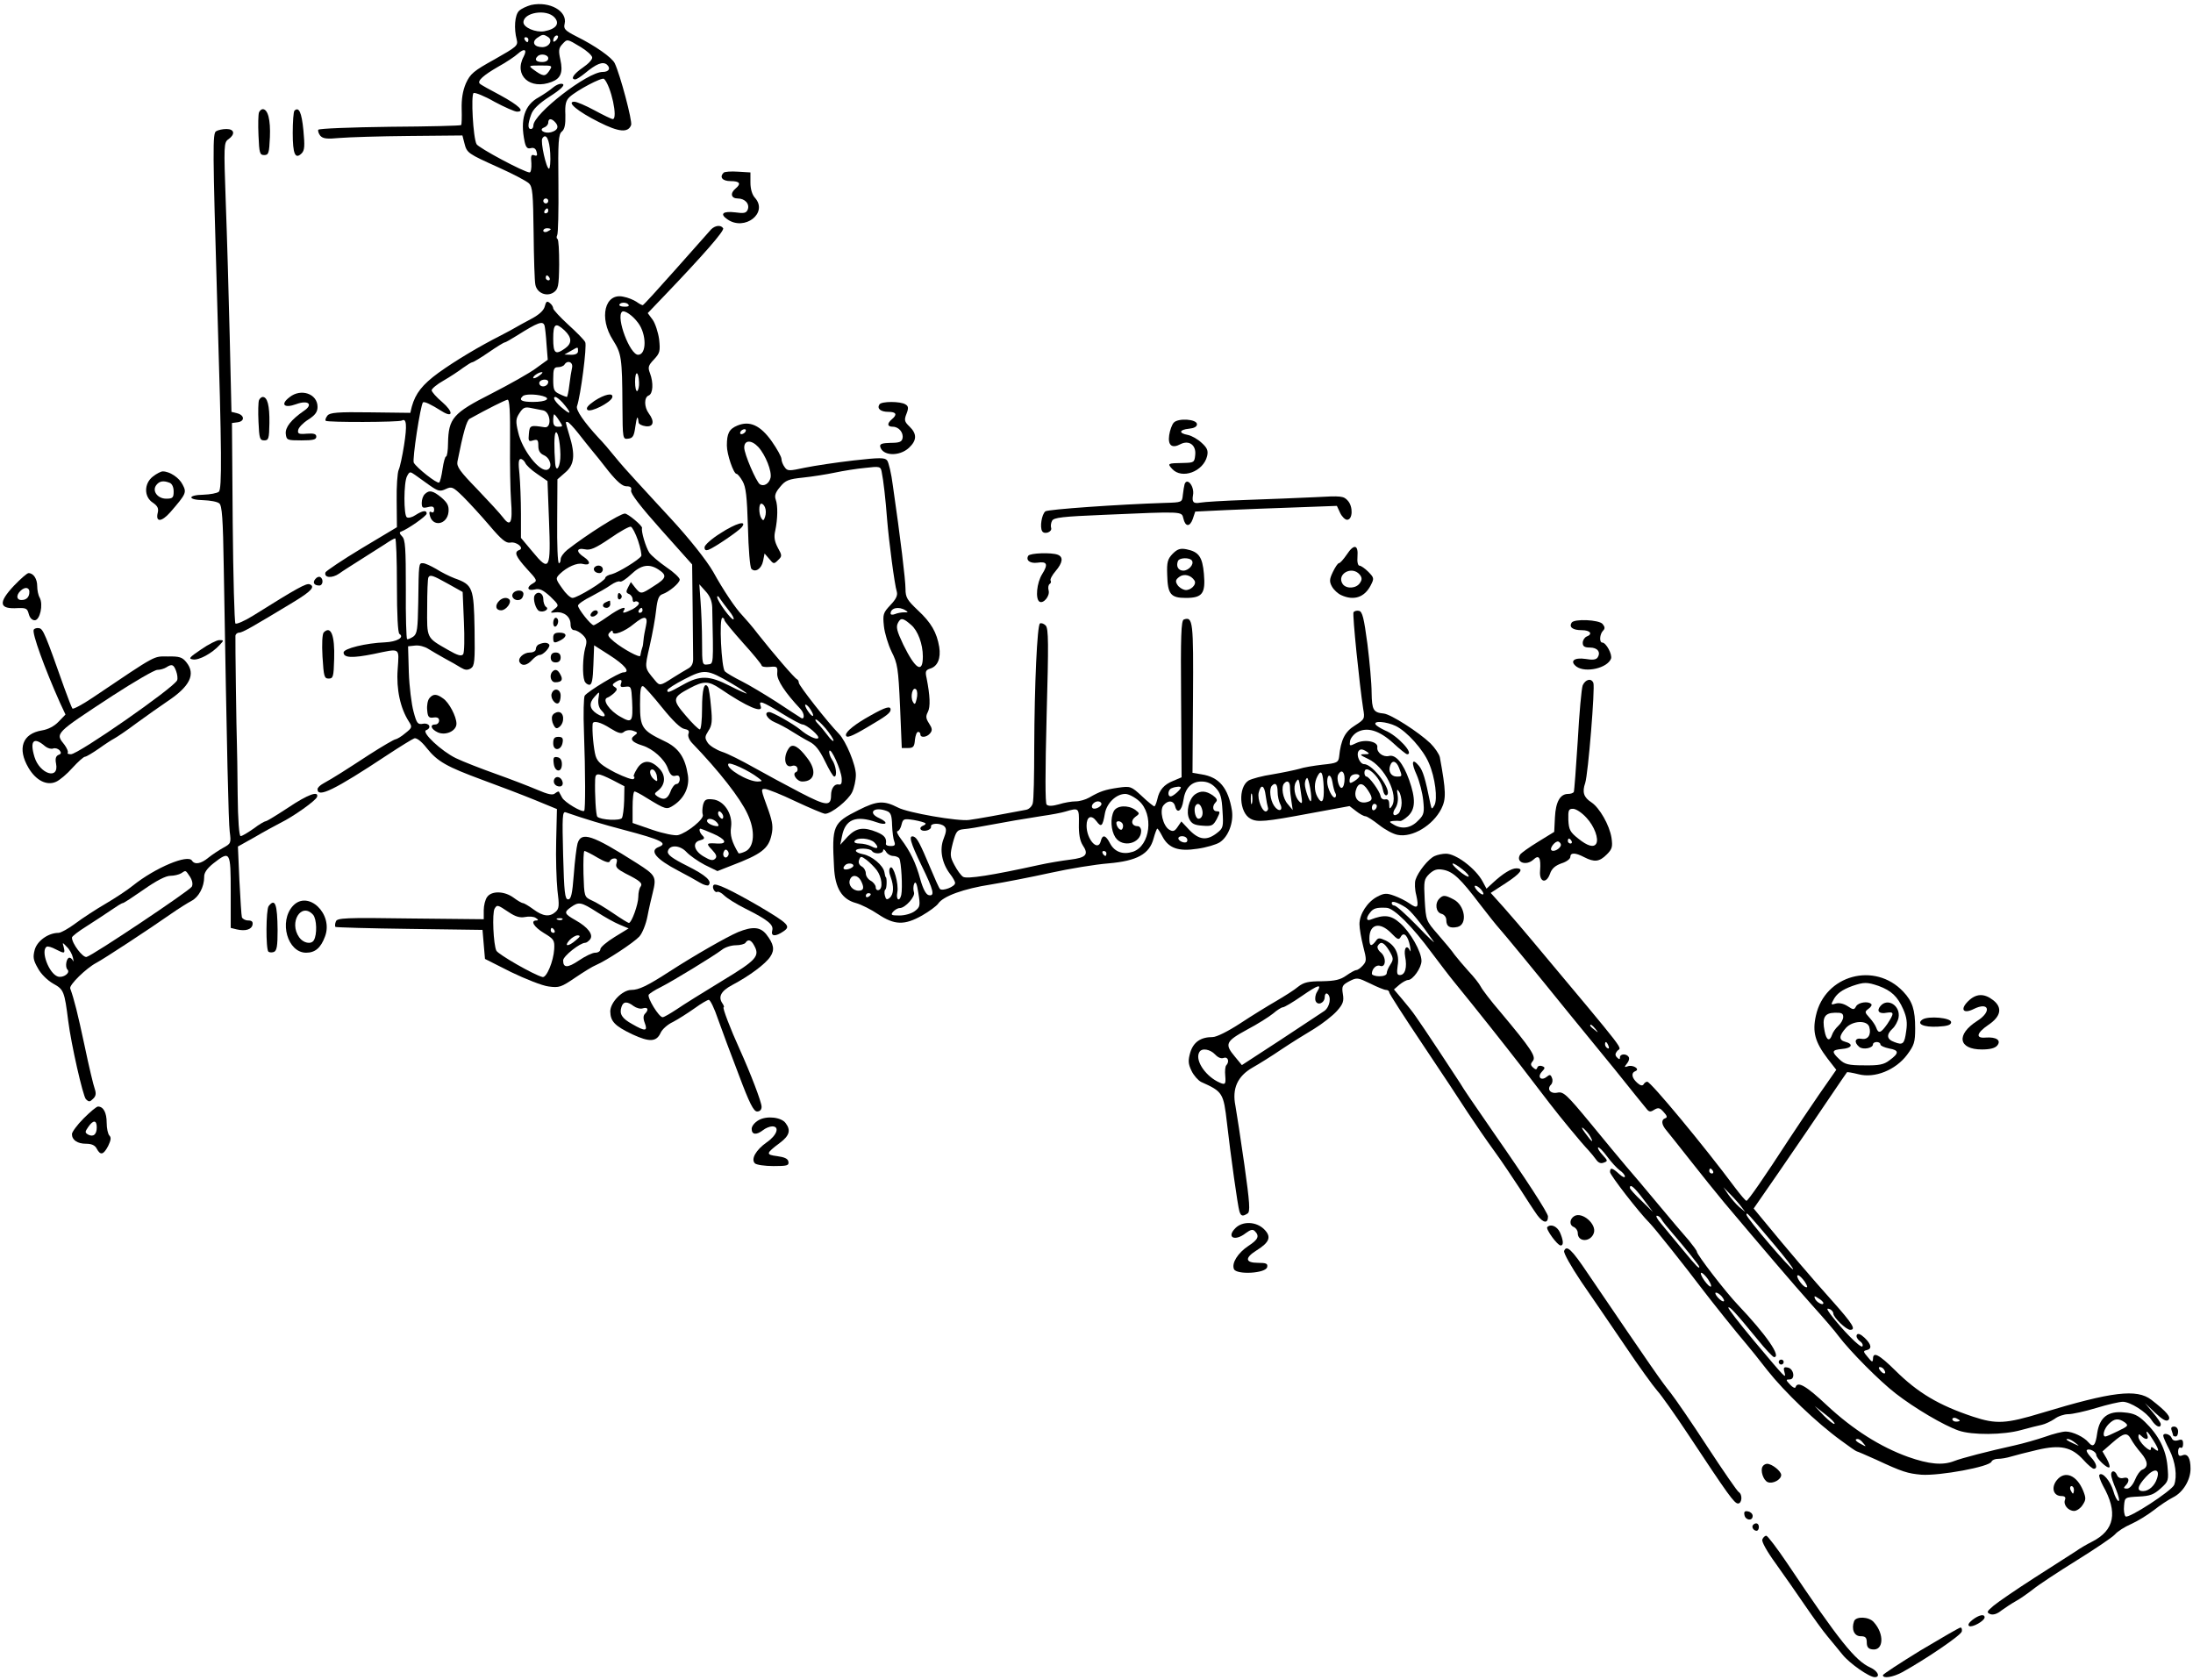 <?xml version="1.0" standalone="no"?>
<!DOCTYPE svg PUBLIC "-//W3C//DTD SVG 20010904//EN"
 "http://www.w3.org/TR/2001/REC-SVG-20010904/DTD/svg10.dtd">
<svg version="1.0" xmlns="http://www.w3.org/2000/svg"
 width="884pt" height="677pt" viewBox="0 0 884 677"
 preserveAspectRatio="xMidYMid meet">
<g transform="translate(0,677) scale(0.1,-0.1)"
fill="#000000" stroke="none">
<path d="M2141 6750 c-18 -5 -40 -15 -49 -24 -17 -17 -21 -71 -9 -116 6 -24
-1 -29 -89 -79 -85 -47 -98 -58 -116 -97 -13 -31 -18 -63 -17 -104 1 -33 0
-62 -2 -64 -2 -3 -132 -6 -287 -7 -156 -2 -286 -7 -289 -12 -2 -4 1 -15 8 -24
11 -12 26 -14 79 -9 36 3 162 7 279 8 l215 2 8 -31 c10 -40 14 -42 138 -98 58
-26 113 -55 122 -64 15 -14 17 -42 19 -200 1 -101 4 -195 7 -208 6 -34 45 -50
73 -32 19 13 22 24 23 113 0 54 -2 100 -7 103 -4 2 -4 9 -1 15 4 6 6 100 5
208 -2 169 0 199 14 210 11 9 15 28 14 67 -2 42 2 58 17 72 29 27 131 81 139
73 28 -28 57 -162 35 -162 -5 0 -38 16 -73 35 -35 19 -72 35 -82 35 -33 0 13
-39 99 -82 81 -41 118 -44 130 -12 6 15 -44 203 -66 249 -11 23 -79 71 -156
109 -45 23 -51 30 -46 50 12 51 -60 92 -135 76z m94 -50 c23 -25 7 -47 -41
-56 -34 -6 -84 15 -84 36 0 40 93 55 125 20z m-26 -79 c21 -13 5 -41 -23 -41
-33 0 -44 20 -21 37 22 15 25 16 44 4z m33 -13 c-7 -7 -12 -8 -12 -2 0 14 12
26 19 19 2 -3 -1 -11 -7 -17z m-112 2 c0 -5 -2 -10 -4 -10 -3 0 -8 5 -11 10
-3 6 -1 10 4 10 6 0 11 -4 11 -10z m210 -29 c25 -15 46 -34 47 -42 2 -8 -15
-26 -37 -41 -38 -26 -52 -48 -31 -48 5 0 22 11 38 24 47 39 72 49 89 36 17
-15 9 -30 -17 -30 -61 0 -279 -169 -279 -216 0 -8 -4 -14 -10 -14 -13 0 -13
19 1 58 7 21 30 44 75 73 44 28 61 45 53 50 -8 4 -24 -1 -40 -14 -14 -12 -40
-29 -57 -39 -58 -31 -76 -90 -57 -180 5 -22 11 -29 25 -25 12 3 20 -2 23 -15
4 -14 2 -18 -9 -14 -13 5 -15 -2 -12 -32 1 -20 -2 -37 -7 -37 -21 0 -206 99
-214 114 -14 26 -23 198 -12 206 6 3 44 -12 84 -35 41 -22 82 -40 91 -40 34 0
8 25 -67 66 -42 22 -80 43 -83 47 -11 11 15 34 74 68 31 17 67 41 79 52 27 24
39 18 24 -11 -41 -76 26 -136 113 -102 37 14 46 39 35 89 -8 36 -7 47 7 62 21
23 19 23 74 -10z m-130 -46 c0 -9 -9 -15 -25 -15 -24 0 -32 10 -18 23 12 13
43 7 43 -8z m3 -52 c-16 -23 -24 -22 -66 9 -17 13 -14 14 31 14 50 0 50 0 35
-23z m27 -208 c14 -17 7 -31 -19 -38 -26 -7 -52 10 -28 19 9 3 17 12 17 20 0
18 14 18 30 -1z m-22 -123 c2 -34 -1 -62 -5 -62 -11 0 -35 109 -27 122 15 24
29 -4 32 -60z m-8 -192 c0 -5 -4 -10 -10 -10 -5 0 -10 5 -10 10 0 6 5 10 10
10 6 0 10 -4 10 -10z m0 -40 c0 -5 -5 -10 -11 -10 -5 0 -7 5 -4 10 3 6 8 10
11 10 2 0 4 -4 4 -10z m10 -74 c0 -2 -7 -6 -15 -10 -8 -3 -15 -1 -15 4 0 6 7
10 15 10 8 0 15 -2 15 -4z m-5 -196 c3 -5 1 -10 -4 -10 -6 0 -11 5 -11 10 0 6
2 10 4 10 3 0 8 -4 11 -10z"/>
<path d="M1044 6317 c-3 -8 -4 -49 -2 -93 3 -71 5 -79 23 -79 18 0 20 8 23 72
3 70 -8 113 -29 113 -5 0 -12 -6 -15 -13z"/>
<path d="M1187 6324 c-4 -4 -7 -45 -7 -90 0 -85 10 -108 36 -82 12 12 13 30 7
93 -7 72 -18 96 -36 79z"/>
<path d="M871 6241 c-14 -9 -14 -62 5 -706 18 -589 19 -737 6 -747 -7 -6 -35
-11 -62 -12 -65 -1 -65 -21 0 -22 27 -1 56 -6 64 -13 11 -9 15 -60 18 -259 13
-764 19 -1022 24 -1064 6 -46 5 -48 -26 -65 -18 -10 -45 -28 -60 -40 -30 -25
-55 -29 -66 -12 -16 27 -148 -28 -239 -101 -22 -18 -71 -50 -110 -73 -38 -22
-93 -58 -121 -79 -28 -21 -59 -38 -68 -38 -41 0 -86 -32 -96 -68 -8 -30 -6
-42 13 -75 12 -23 39 -49 62 -62 42 -23 45 -31 60 -150 12 -95 59 -301 71
-315 12 -12 16 -12 29 1 12 11 13 22 7 40 -5 13 -24 92 -41 174 -28 131 -42
187 -58 231 -5 14 65 82 105 103 29 15 212 135 302 198 30 21 67 44 82 52 29
15 51 56 51 96 -1 17 12 35 37 55 68 53 70 49 70 -115 l0 -145 24 -6 c35 -8
60 -1 64 19 2 12 -3 17 -18 17 -11 0 -22 6 -25 13 -2 6 -6 73 -10 148 l-6 137
68 38 c37 22 84 47 103 57 53 26 143 90 148 105 8 26 -37 10 -116 -43 -46 -30
-86 -55 -91 -55 -4 0 -27 -13 -49 -30 -23 -16 -46 -30 -52 -30 -6 0 -11 63
-12 168 -1 92 -2 183 -3 202 -2 46 -7 421 -6 438 1 6 7 12 15 12 13 0 55 24
220 124 71 43 88 62 64 71 -13 5 -50 -15 -227 -126 -35 -22 -68 -36 -72 -32
-4 4 -9 188 -11 408 l-3 400 23 3 c29 4 28 28 -1 36 l-24 6 -7 302 c-4 167
-11 411 -16 543 -8 230 -8 241 11 254 28 20 24 41 -8 41 -16 0 -34 -4 -42 -9z
m-105 -3005 c10 -16 12 -31 7 -40 -9 -16 -399 -277 -424 -283 -15 -4 -59 54
-59 78 0 5 26 25 58 45 31 20 76 49 99 65 23 16 44 29 48 29 4 0 42 25 85 55
50 35 88 55 107 55 15 0 35 5 43 10 20 13 17 14 36 -14z m-472 -326 c3 -14 3
-19 0 -12 -3 6 -9 12 -14 12 -12 0 -19 -37 -8 -48 13 -13 -17 -35 -39 -28 -36
12 -70 104 -45 120 5 3 21 -2 36 -10 37 -19 39 -18 33 8 -6 21 -6 21 12 2 11
-10 22 -30 25 -44z"/>
<path d="M2917 6074 c-18 -18 -5 -34 28 -34 37 0 44 -10 20 -30 -23 -19 -18
-40 9 -40 29 0 49 -22 40 -45 -6 -14 -15 -16 -50 -11 -50 6 -64 -6 -32 -28 70
-49 166 26 111 87 -11 12 -18 35 -18 61 l0 41 -50 3 c-28 2 -54 0 -58 -4z"/>
<path d="M2867 5846 c-7 -8 -71 -80 -142 -160 -71 -80 -131 -146 -134 -146 -4
0 -15 6 -26 14 -11 7 -34 17 -52 20 -75 17 -100 -85 -42 -175 34 -54 37 -71
38 -262 1 -138 1 -138 24 -135 18 2 23 11 28 48 6 42 10 48 13 18 0 -7 13 -14
29 -16 31 -4 37 19 12 52 -19 26 -19 65 0 72 17 7 20 50 5 90 -9 23 -7 31 16
55 24 26 26 33 21 81 -4 29 -16 65 -26 79 l-20 27 67 70 c155 162 243 262 237
272 -9 14 -31 12 -48 -4z m-333 -305 c3 -5 -5 -8 -18 -7 -13 0 -22 4 -19 9 6
10 31 9 37 -2z m38 -72 c35 -46 35 -129 0 -129 -33 1 -89 149 -65 173 9 9 43
-14 65 -44z m4 -240 c1 -16 -3 -32 -7 -35 -5 -3 -9 14 -9 37 0 47 14 45 16 -2z"/>
<path d="M2196 5535 c-4 -16 -22 -33 -54 -50 -26 -14 -54 -29 -62 -34 -8 -5
-36 -20 -61 -33 -87 -44 -184 -102 -252 -151 -64 -47 -92 -82 -107 -136 l-6
-25 -161 2 c-133 2 -163 -1 -173 -13 -7 -9 -10 -18 -7 -21 7 -7 296 -6 307 1
19 11 21 -21 9 -98 -7 -45 -17 -91 -22 -101 -5 -11 -9 -67 -8 -125 l1 -106
-142 -85 c-78 -47 -143 -91 -146 -97 -7 -22 26 -25 55 -5 15 11 55 36 88 57
33 21 76 48 96 61 19 13 38 24 42 24 4 0 7 -85 7 -189 0 -122 4 -192 10 -196
22 -14 -11 -32 -58 -34 -77 -3 -167 -25 -167 -41 0 -22 36 -23 121 -6 110 23
103 28 97 -62 -6 -81 11 -157 45 -210 14 -22 14 -25 -14 -47 -16 -14 -34 -24
-40 -25 -5 0 -53 -28 -106 -62 -95 -62 -140 -91 -185 -116 -13 -7 -23 -17 -23
-23 0 -36 67 -4 280 137 53 35 102 65 110 68 9 3 29 -12 50 -39 44 -55 80 -75
226 -129 66 -24 160 -60 209 -80 l90 -37 -3 -127 c-2 -70 1 -160 5 -200 8 -62
7 -74 -7 -87 -24 -22 -51 -19 -90 10 -19 14 -38 25 -42 25 -5 0 -22 10 -38 22
-37 27 -88 28 -106 3 -8 -10 -14 -35 -14 -54 l0 -36 -295 3 c-266 4 -296 2
-301 -12 -4 -9 -4 -19 -2 -22 3 -2 137 -6 299 -8 l294 -4 5 -59 5 -58 105 -53
c58 -28 126 -55 151 -58 43 -6 51 -3 107 35 34 23 71 46 84 51 44 19 153 91
175 115 12 13 27 50 33 82 6 32 16 74 21 94 16 65 13 71 -64 120 -181 115
-224 129 -239 79 -4 -14 -11 -70 -15 -125 -6 -79 -11 -100 -23 -100 -13 0 -16
29 -20 178 -4 155 -3 177 10 173 81 -28 151 -49 235 -71 152 -40 179 -54 140
-69 -39 -15 -10 -49 80 -96 33 -17 72 -39 87 -48 15 -9 30 -13 34 -10 16 16
-10 40 -86 78 -60 30 -80 45 -78 58 5 28 48 27 75 -2 13 -14 47 -38 74 -52
l51 -25 56 22 c121 46 150 68 162 124 7 31 4 51 -11 95 -33 91 -33 90 -15 90
9 0 65 -22 123 -50 58 -27 112 -50 119 -50 25 0 93 54 109 87 8 17 15 48 15
70 0 40 -40 136 -68 165 -46 47 -162 195 -162 206 0 6 -3 12 -7 14 -9 3 -99
108 -158 183 -21 28 -50 61 -63 75 -27 28 -75 99 -117 175 -27 47 -98 136
-171 215 -18 19 -45 49 -61 66 -15 17 -51 55 -78 85 -28 30 -67 74 -87 99 -20
25 -49 59 -65 75 -59 64 -93 113 -87 128 14 39 41 243 33 258 -5 10 -36 41
-69 71 -33 30 -60 60 -60 65 0 6 -6 16 -14 22 -11 9 -15 6 -20 -14z m-1 -77
c2 -7 6 -41 8 -75 l5 -63 -47 -34 c-25 -19 -107 -65 -181 -103 -154 -78 -172
-99 -174 -199 0 -30 -4 -54 -8 -54 -4 0 -10 -23 -14 -50 -4 -28 -10 -53 -14
-55 -9 -5 -90 59 -102 80 -7 11 27 233 37 243 5 5 31 -7 77 -36 45 -28 46 -2
1 37 -24 20 -43 42 -43 48 0 6 21 24 48 39 26 15 61 38 78 51 17 12 34 23 38
23 4 0 34 18 66 40 32 22 61 40 65 40 3 0 24 12 48 27 86 54 105 61 112 41z
m81 -20 c30 -29 30 -52 2 -72 -39 -28 -48 -21 -48 39 0 61 9 67 46 33z m54
-83 c0 -10 -10 -15 -27 -15 l-28 1 25 14 c31 18 30 18 30 0z m-24 -67 c-3 -13
-8 -44 -11 -70 -3 -27 -8 -48 -10 -48 -2 0 -16 5 -30 12 -22 10 -25 17 -25 60
0 41 3 48 19 48 11 0 23 5 26 10 12 20 36 11 31 -12z m-132 -32 c-10 -8 -21
-12 -24 -10 -5 6 21 24 34 24 6 0 1 -6 -10 -14z m36 -25 c0 -14 -18 -23 -30
-16 -6 4 -8 11 -5 16 8 12 35 12 35 0z m-23 -57 c37 -10 15 -24 -38 -24 -46 0
-59 7 -42 23 8 9 50 9 80 1z m80 -26 c35 -40 38 -54 6 -28 -32 25 -49 50 -34
50 4 0 17 -10 28 -22z m-211 -155 c-1 -93 1 -201 4 -241 7 -89 -2 -108 -32
-68 -12 16 -60 68 -105 115 -69 71 -83 90 -79 111 23 116 37 165 49 172 72 40
144 76 153 77 8 1 11 -49 10 -166z m133 123 c31 -6 36 -73 6 -68 -57 9 -60 8
-63 -26 -3 -30 -1 -33 17 -27 18 5 21 2 21 -22 0 -20 7 -31 23 -38 26 -12 35
-50 14 -58 -31 -12 -102 79 -118 150 -11 45 -10 55 5 78 15 23 22 26 49 20 18
-3 38 -8 46 -9z m65 -41 c16 -24 16 -25 -4 -25 -15 0 -20 7 -20 25 0 14 2 25
4 25 2 0 11 -11 20 -25z m76 -50 c19 -25 44 -55 55 -69 11 -13 42 -51 68 -85
35 -43 56 -61 72 -61 17 0 22 -5 19 -17 -3 -12 38 -65 121 -158 l125 -140 2
-172 c1 -95 2 -187 2 -204 1 -22 -5 -35 -19 -43 -11 -6 -39 -23 -63 -38 -51
-33 -53 -33 -72 -10 -43 52 -42 46 -21 139 11 48 23 114 26 145 5 44 11 58 25
63 27 9 70 45 70 59 0 7 -24 30 -54 50 -30 21 -61 47 -69 59 -14 22 -33 85
-29 99 2 9 -57 58 -69 58 -20 0 -154 -85 -232 -146 -15 -12 -27 -29 -27 -38 0
-9 -3 -16 -7 -16 -5 0 -8 76 -7 169 l1 169 31 27 c37 31 42 70 17 151 -17 58
-17 54 -7 53 4 0 23 -20 42 -44z m-71 -87 c1 -47 -17 -79 -21 -36 -5 64 -4
114 1 123 8 14 19 -33 20 -87z m-142 -33 c3 -9 24 -29 48 -45 l42 -29 6 -158
c8 -199 2 -210 -66 -127 l-47 56 0 98 c0 53 -3 125 -6 159 -5 44 -4 61 5 61 6
0 14 -7 18 -15z m-384 -92 c33 -23 41 -25 64 -14 24 11 29 9 70 -31 24 -24 72
-76 106 -116 49 -58 67 -72 84 -69 26 5 58 -23 36 -30 -22 -8 -14 -26 31 -76
41 -44 43 -48 25 -58 -28 -15 -24 -32 6 -25 20 5 33 -1 63 -28 36 -35 36 -36
17 -51 -19 -15 -19 -16 6 -13 33 3 59 -18 59 -48 0 -15 6 -24 15 -24 8 0 24
-9 34 -19 17 -17 18 -26 10 -53 -10 -37 -12 -108 -3 -132 3 -9 12 -16 20 -16
10 0 14 21 16 80 l3 79 61 -39 c63 -40 87 -70 57 -70 -17 0 -143 -76 -156 -94
-4 -6 -6 -72 -3 -146 6 -166 6 -313 1 -318 -8 -8 -79 34 -89 53 -6 11 -12 22
-13 24 -2 2 -8 -1 -16 -7 -9 -8 -28 -4 -72 15 -33 14 -108 43 -167 64 -59 21
-131 49 -160 63 -58 28 -141 105 -120 113 23 9 13 30 -12 26 -22 -4 -26 0 -39
49 -8 29 -17 100 -19 158 l-3 105 28 3 c16 2 39 -4 53 -13 14 -9 44 -26 67
-39 23 -12 52 -29 65 -37 17 -10 26 -11 40 -3 15 10 17 28 15 159 -3 166 -7
178 -80 204 -21 8 -55 25 -75 38 -21 12 -44 23 -53 23 -17 0 -17 3 -19 -159
-2 -107 -4 -125 -20 -137 -11 -7 -22 -12 -25 -10 -3 2 -6 93 -5 201 0 166 -2
200 -15 213 -10 10 -12 17 -5 19 26 9 104 63 104 73 0 15 -17 12 -45 -6 -13
-9 -29 -13 -35 -9 -13 8 -13 141 1 166 10 19 12 19 32 5 12 -9 39 -28 60 -43z
m839 -222 c10 -30 15 -57 13 -62 -10 -16 -92 -66 -118 -73 -15 -3 -27 -10 -27
-15 0 -12 -113 -81 -132 -81 -9 0 -28 18 -42 39 -27 38 -27 40 -9 58 29 28 70
46 92 40 31 -8 34 8 6 27 -34 22 -32 39 3 32 21 -5 42 4 101 44 40 28 78 49
84 47 6 -2 19 -27 29 -56z m83 -117 c35 -23 31 -35 -19 -66 -52 -34 -53 -34
-76 -6 l-17 22 -11 -21 c-9 -17 -9 -22 3 -27 8 -3 15 -13 15 -21 0 -9 4 -14 9
-10 5 3 12 1 16 -4 3 -6 -8 -17 -24 -26 -35 -17 -45 -19 -36 -5 13 20 -17 9
-65 -25 -27 -19 -53 -35 -57 -35 -11 0 -63 66 -63 79 0 6 24 23 53 37 28 15
64 35 79 46 16 11 32 17 37 14 5 -3 25 10 45 29 41 39 73 44 111 19z m-849
-57 l59 -33 5 -119 c3 -66 2 -125 -3 -132 -7 -9 -22 -5 -60 17 -89 51 -86 45
-85 172 0 62 2 116 5 121 7 12 18 8 79 -26z m1065 -95 c5 -237 6 -227 -18
-230 -22 -3 -23 -1 -23 90 0 51 -3 125 -6 163 l-5 70 25 -28 c18 -19 26 -40
27 -65z m68 -14 c13 -16 21 -31 18 -34 -7 -7 -67 75 -66 90 0 6 6 3 12 -8 7
-10 23 -32 36 -48z m-349 2 c0 -5 -5 -10 -11 -10 -5 0 -7 5 -4 10 3 6 8 10 11
10 2 0 4 -4 4 -10z m14 -62 c-4 -18 -9 -44 -10 -58 -1 -14 -3 -27 -5 -30 -2
-5 -6 -21 -8 -33 -1 -10 -68 26 -106 57 -24 20 -28 27 -17 37 8 9 12 9 12 2 0
-17 48 1 85 32 43 35 58 33 49 -7z m316 23 c0 -5 34 -46 75 -92 41 -45 75 -87
75 -91 0 -5 15 -8 33 -6 30 3 32 1 30 -26 -2 -27 32 -78 94 -144 17 -18 17
-46 1 -35 -7 4 -51 33 -98 64 -47 30 -110 68 -140 83 -30 15 -61 33 -68 40
-14 14 -24 216 -10 216 4 0 8 -4 8 -9z m28 -255 c34 -20 62 -39 62 -41 0 -2
-30 11 -67 30 -84 43 -121 44 -190 5 -57 -32 -63 -34 -63 -22 0 5 31 25 70 45
80 41 90 40 188 -17z m-445 -2 c-4 -12 0 -15 18 -12 23 3 24 0 27 -56 4 -86 0
-92 -47 -65 -44 24 -75 69 -53 77 7 2 19 11 28 19 13 13 13 17 2 24 -11 7 -10
11 2 19 22 14 30 12 23 -6z m399 -19 c110 -75 177 -103 164 -70 -9 24 7 18 85
-30 40 -25 78 -45 84 -45 16 0 71 -47 63 -55 -7 -8 -44 10 -73 35 -27 22 -111
70 -124 70 -24 0 -9 -28 22 -41 17 -7 49 -24 69 -37 21 -13 52 -32 70 -41 24
-12 41 -33 63 -78 17 -35 33 -63 38 -63 13 0 7 45 -9 68 -8 12 -13 28 -11 35
6 16 48 -76 50 -111 1 -19 -2 -26 -12 -24 -17 4 -31 -16 -31 -43 0 -46 -19
-44 -123 10 -56 29 -141 75 -189 102 -48 27 -105 56 -128 63 -23 8 -49 24 -57
36 -13 20 -12 25 3 49 14 21 16 39 10 97 -3 39 -9 75 -12 79 -15 24 -24 -10
-24 -87 0 -46 -4 -84 -9 -84 -5 0 -31 25 -57 56 -55 64 -54 73 16 110 56 30
76 30 122 -1z m-232 -78 c42 -52 74 -83 89 -85 16 -3 21 -8 16 -20 -3 -9 3
-24 14 -36 110 -114 195 -223 224 -286 33 -69 28 -135 -9 -152 -13 -6 -25 -9
-27 -7 -27 45 -35 73 -30 106 7 53 -29 107 -74 111 -27 3 -33 -1 -39 -22 -3
-14 -4 -32 -1 -40 7 -16 -63 -73 -100 -82 -12 -3 -58 6 -102 21 l-81 28 0 63
c0 35 3 64 8 64 4 0 25 -11 47 -25 80 -49 82 -49 110 -31 43 28 65 74 58 121
-11 72 -37 111 -95 138 -90 43 -98 55 -98 147 0 60 3 78 13 74 6 -3 41 -42 77
-87z m-258 35 c-2 -18 2 -35 13 -46 24 -24 11 -32 -20 -12 -29 19 -32 42 -8
68 21 23 20 23 15 -10z m856 -43 c19 -30 8 -34 -12 -4 -9 14 -13 25 -9 25 5 0
14 -9 21 -21z m61 -76 c17 -21 31 -42 31 -48 0 -5 -11 3 -23 20 -12 16 -30 38
-39 47 -10 10 -14 18 -9 18 5 0 23 -17 40 -37z m-868 1 c31 -19 44 -23 54 -14
8 7 24 9 36 5 21 -7 21 -9 6 -20 -20 -14 -9 -27 33 -40 42 -13 89 -55 102 -92
9 -25 17 -33 30 -30 13 4 18 -1 18 -14 0 -10 -6 -19 -13 -19 -7 0 -18 -13 -24
-30 -12 -31 -27 -37 -53 -20 -13 9 -13 12 2 23 31 24 33 63 4 91 -34 35 -67
34 -89 -4 -10 -16 -15 -30 -12 -30 3 0 4 -4 0 -9 -3 -6 -36 6 -75 25 -55 29
-71 42 -79 67 -8 27 -15 102 -12 130 2 14 32 7 72 -19z m594 -198 c20 -15 20
-15 -1 -16 -40 0 -129 53 -118 71 5 9 83 -27 119 -55z m-407 4 c3 -21 2 -22
-12 -11 -19 16 -21 44 -3 39 6 -3 14 -15 15 -28z m-179 -14 l48 -25 -1 -58
c-1 -32 -5 -63 -9 -70 -8 -12 -85 -8 -99 5 -6 6 -11 90 -9 150 1 28 10 28 70
-2z m445 -141 c3 -8 1 -15 -3 -15 -5 0 -11 7 -15 15 -3 8 -1 15 3 15 5 0 11
-7 15 -15z m-24 -30 c8 -9 8 -15 2 -15 -18 0 -42 12 -42 21 0 14 26 10 40 -6z
m-16 -45 c51 -22 61 -42 19 -40 -46 3 -48 1 -23 -25 18 -19 21 -28 13 -36 -9
-9 -20 -7 -45 8 -41 23 -49 58 -16 66 18 5 20 9 10 19 -12 12 -16 28 -8 28 2
0 25 -9 50 -20z m61 -89 c-9 -16 -25 -3 -18 15 4 10 9 12 15 6 6 -6 7 -15 3
-21z m-526 -8 c29 -17 46 -22 49 -15 2 7 10 12 19 12 10 0 12 -6 8 -20 -5 -15
3 -23 37 -41 58 -29 70 -39 60 -53 -5 -6 -9 -24 -9 -41 0 -30 -27 -105 -38
-105 -3 0 -31 17 -63 39 -31 21 -70 45 -87 52 -30 14 -30 15 -33 107 -1 50 0
92 4 92 4 0 28 -12 53 -27z m-3 -219 c31 -20 72 -43 92 -51 l36 -15 -57 -35
c-31 -19 -57 -41 -57 -49 0 -8 -9 -14 -21 -14 -11 0 -40 -14 -65 -31 -46 -31
-64 -31 -64 0 0 17 68 71 89 71 5 0 13 6 19 13 16 19 -8 50 -58 78 -46 26 -48
32 -18 53 31 22 40 21 104 -20z m-356 0 c28 -19 46 -24 67 -20 15 3 35 2 43
-4 10 -6 11 -10 3 -10 -27 0 -11 -26 30 -51 40 -24 43 -29 41 -65 -3 -49 -31
-116 -47 -112 -36 9 -178 91 -186 106 -12 23 -18 153 -7 170 10 16 11 16 56
-14z m217 -30 c-3 -3 -12 -4 -19 -1 -8 3 -5 6 6 6 11 1 17 -2 13 -5z m-32 -44
c3 -5 1 -10 -4 -10 -6 0 -11 5 -11 10 0 6 2 10 4 10 3 0 8 -4 11 -10z m86 -40
c-30 -26 -49 -26 -26 0 10 11 25 20 34 20 12 -1 10 -5 -8 -20z"/>
<path d="M1712 4778 c-7 -7 -12 -22 -12 -35 0 -20 4 -22 25 -17 19 5 25 2 25
-11 0 -9 -5 -13 -11 -9 -7 4 -10 0 -7 -11 10 -51 71 -41 76 12 2 24 -4 36 -28
57 -35 29 -50 32 -68 14z"/>
<path d="M2066 4375 c-6 -17 17 -31 34 -20 5 3 10 13 10 21 0 19 -36 18 -44
-1z"/>
<path d="M2155 4370 c-8 -14 5 -58 19 -63 18 -7 42 8 27 17 -6 4 -11 18 -11
32 0 24 -23 34 -35 14z"/>
<path d="M2012 4348 c-18 -18 -14 -38 8 -38 20 0 44 32 33 44 -10 10 -28 7
-41 -6z"/>
<path d="M2230 4259 c0 -11 5 -17 10 -14 6 3 10 13 10 21 0 8 -4 14 -10 14 -5
0 -10 -9 -10 -21z"/>
<path d="M2230 4200 c0 -23 4 -24 31 -10 27 15 24 30 -6 30 -18 0 -25 -5 -25
-20z"/>
<path d="M2173 4173 c-7 -2 -13 -11 -13 -19 0 -8 -10 -14 -24 -14 -26 0 -51
-24 -41 -40 10 -16 30 -12 50 10 10 11 23 20 30 20 16 0 47 35 38 43 -7 8 -22
8 -40 0z"/>
<path d="M2220 4120 c0 -13 7 -20 20 -20 13 0 20 7 20 20 0 13 -7 20 -20 20
-13 0 -20 -7 -20 -20z"/>
<path d="M2227 4063 c-14 -14 -7 -43 11 -43 26 0 33 10 21 31 -10 20 -21 24
-32 12z"/>
<path d="M2224 3975 c-7 -18 14 -47 27 -39 5 3 9 16 9 30 0 27 -27 34 -36 9z"/>
<path d="M1731 3956 c-7 -8 -11 -30 -9 -48 2 -28 7 -33 26 -30 15 2 22 -2 22
-12 0 -9 -7 -16 -15 -16 -24 0 -18 -19 10 -32 32 -14 75 6 75 35 0 29 -30 86
-54 102 -26 19 -40 19 -55 1z"/>
<path d="M2226 3884 c-3 -8 -1 -24 5 -35 8 -16 13 -18 25 -8 21 18 18 59 -5
59 -10 0 -22 -7 -25 -16z"/>
<path d="M2230 3774 c0 -33 33 -30 38 4 3 17 -2 22 -17 22 -16 0 -21 -6 -21
-26z"/>
<path d="M2232 3693 c4 -36 33 -39 33 -3 0 16 -6 26 -18 28 -15 3 -18 -2 -15
-25z"/>
<path d="M2235 3631 c-8 -15 3 -31 21 -31 9 0 14 7 12 17 -4 20 -24 28 -33 14z"/>
<path d="M2397 4484 c-9 -10 2 -24 19 -24 8 0 14 7 14 15 0 15 -21 21 -33 9z"/>
<path d="M2490 4364 c0 -8 5 -12 10 -9 6 4 8 11 5 16 -9 14 -15 11 -15 -7z"/>
<path d="M2443 4343 c-18 -7 -16 -23 2 -23 8 0 15 7 15 15 0 8 -1 15 -2 14 -2
0 -9 -3 -15 -6z"/>
<path d="M2387 4303 c-12 -12 -7 -22 8 -17 8 4 15 10 15 15 0 11 -14 12 -23 2z"/>
<path d="M3182 3757 c-27 -34 -20 -86 11 -74 9 3 18 0 21 -8 3 -8 0 -15 -5
-17 -18 -6 3 -38 25 -38 51 0 60 44 19 96 -33 44 -57 58 -71 41z"/>
<path d="M1167 5169 c-38 -29 -22 -46 27 -28 49 18 70 -1 31 -27 -52 -36 -76
-67 -73 -93 3 -25 6 -26 63 -26 47 0 60 3 60 15 0 11 -10 14 -38 12 -33 -3
-38 0 -35 15 2 10 20 29 41 42 28 18 37 31 37 51 0 53 -67 76 -113 39z"/>
<path d="M2396 5154 c-26 -18 -35 -29 -28 -36 12 -12 93 29 100 50 6 21 -31
13 -72 -14z"/>
<path d="M1044 5157 c-3 -8 -4 -47 -2 -88 3 -66 5 -74 23 -74 18 0 20 7 21 70
1 70 -8 105 -27 105 -5 0 -12 -6 -15 -13z"/>
<path d="M3545 5140 c-11 -17 5 -30 36 -30 32 0 37 -11 14 -30 -20 -17 -19
-30 4 -30 24 0 44 -24 39 -47 -3 -14 -13 -18 -48 -18 -34 -1 -44 -4 -42 -15 9
-38 77 -41 116 -5 32 30 33 56 2 86 -20 19 -22 26 -12 51 9 23 8 31 -4 38 -20
13 -97 13 -105 0z"/>
<path d="M4731 5066 c-7 -8 -15 -30 -18 -50 -6 -41 11 -55 46 -36 34 17 63 -4
59 -43 -3 -31 -5 -32 -48 -33 -64 -1 -65 -2 -45 -24 39 -43 126 -11 141 52 5
22 0 33 -22 53 -16 15 -41 29 -56 32 -38 7 -35 21 5 25 20 2 32 8 32 18 0 21
-77 26 -94 6z"/>
<path d="M2973 5055 c-34 -14 -43 -32 -43 -81 0 -35 27 -114 39 -114 4 0 15
-13 24 -29 14 -24 18 -61 22 -187 2 -86 8 -161 14 -167 16 -16 41 1 47 32 l6
30 19 -22 c17 -21 19 -21 35 -5 17 16 17 19 -1 51 -13 25 -16 43 -10 68 10 48
11 100 2 125 -6 16 -1 30 18 52 21 26 34 31 92 37 38 4 95 13 128 20 33 7 88
16 122 19 59 7 63 6 67 -16 7 -33 16 -112 22 -193 7 -86 30 -263 39 -290 4
-15 -3 -30 -26 -54 -29 -31 -31 -37 -26 -85 3 -28 17 -74 31 -103 24 -47 27
-66 34 -220 l7 -168 25 0 c21 0 26 5 28 33 2 17 7 32 13 32 5 0 9 -4 9 -10 0
-15 26 -12 39 4 10 12 9 20 -4 40 -13 20 -14 29 -5 46 11 21 9 66 -5 137 -6
26 -4 32 14 38 31 9 44 42 37 87 -10 59 -32 98 -87 149 -42 40 -49 51 -49 85
0 36 -20 203 -51 417 -6 48 -17 94 -23 101 -9 12 -29 12 -136 0 -69 -8 -156
-21 -195 -29 -65 -14 -71 -14 -82 2 -7 9 -13 24 -13 33 0 9 -18 41 -39 71 -46
65 -89 84 -138 64z m32 -25 c-3 -5 -11 -10 -16 -10 -6 0 -7 5 -4 10 3 6 11 10
16 10 6 0 7 -4 4 -10z m52 -62 c29 -32 55 -98 49 -124 -6 -24 -27 -36 -43 -26
-15 11 -63 122 -63 148 0 31 29 32 57 2z m27 -244 c4 -9 4 -26 0 -37 -5 -16
-8 -17 -15 -6 -11 18 -11 59 0 59 5 0 12 -7 15 -16z m566 -414 c12 -7 11 -9
-5 -8 -11 0 -28 -3 -37 -7 -10 -4 -18 -3 -18 2 0 23 33 30 60 13z m23 -59 c27
-23 47 -77 47 -127 0 -71 -30 -52 -79 48 -26 55 -30 71 -21 88 11 21 20 20 53
-9z m22 -298 c-5 -22 -8 -25 -15 -12 -12 21 -1 64 13 50 5 -5 6 -22 2 -38z"/>
<path d="M616 4849 c-36 -28 -36 -82 0 -105 19 -13 24 -23 20 -40 -10 -40 15
-39 51 2 64 74 66 79 49 111 -14 28 -52 53 -80 53 -7 0 -25 -9 -40 -21z m68
-25 c10 -4 16 -18 16 -35 0 -25 -4 -29 -30 -29 -35 0 -59 32 -39 56 12 15 28
18 53 8z"/>
<path d="M4775 4818 c-2 -7 -5 -26 -7 -43 -3 -30 -3 -30 -73 -32 -186 -6 -471
-26 -481 -34 -15 -12 -23 -64 -13 -80 9 -15 42 -3 36 14 -2 6 -1 19 4 28 7 13
41 17 211 24 319 14 311 14 318 -14 8 -35 26 -36 38 -3 l10 30 124 6 c67 3
196 8 285 11 l162 6 13 -28 c7 -15 20 -28 28 -28 23 0 25 53 3 77 -17 19 -26
20 -133 14 -63 -3 -187 -8 -275 -11 -88 -3 -172 -8 -187 -11 -27 -5 -34 2 -29
30 7 35 -24 74 -34 44z"/>
<path d="M2903 4620 c-35 -22 -63 -47 -63 -56 0 -11 5 -14 16 -10 24 9 121 75
134 91 24 30 -24 16 -87 -25z"/>
<path d="M5429 4535 c-13 -19 -27 -35 -32 -35 -4 0 -15 -16 -24 -35 -14 -29
-15 -39 -4 -59 7 -13 24 -29 38 -35 50 -23 93 -9 118 39 15 29 14 31 -9 55
-14 14 -30 25 -36 25 -6 0 -10 15 -8 36 4 49 -14 53 -43 9z m52 -81 c9 -11 10
-20 2 -32 -14 -24 -54 -27 -70 -7 -28 40 36 77 68 39z"/>
<path d="M4727 4538 c-20 -21 -24 -33 -22 -85 2 -78 14 -93 75 -93 67 0 80 18
73 97 -6 69 -21 89 -70 99 -25 5 -37 1 -56 -18z m78 -28 c9 -15 -14 -40 -35
-40 -20 0 -30 17 -22 38 5 15 48 16 57 2z m10 -80 c10 -16 -16 -41 -38 -38
-11 2 -25 11 -31 21 -9 14 -7 21 8 32 19 14 47 7 61 -15z"/>
<path d="M4145 4530 c-11 -18 7 -32 37 -28 39 6 44 -6 19 -46 -22 -35 -28
-100 -11 -111 16 -10 43 23 37 45 -3 11 -1 23 4 26 5 3 7 9 4 14 -3 4 6 22 20
38 29 34 32 57 9 66 -25 10 -112 7 -119 -4z"/>
<path d="M57 4410 c-66 -70 -61 -96 15 -91 33 1 38 -1 44 -24 4 -15 13 -25 24
-25 21 0 35 63 20 91 -6 10 -10 31 -10 46 0 30 -15 53 -35 53 -6 0 -32 -23
-58 -50z m61 -32 c-2 -15 -11 -24 -25 -26 -25 -4 -31 16 -11 36 20 20 40 14
36 -10z"/>
<path d="M1271 4436 c-12 -14 -5 -26 16 -26 15 0 18 26 4 34 -5 3 -14 0 -20
-8z"/>
<path d="M5456 4302 c-5 -8 24 -292 39 -389 7 -40 6 -42 -33 -67 -41 -25 -57
-58 -64 -126 -3 -23 -8 -26 -66 -32 -35 -4 -78 -11 -95 -17 -18 -5 -66 -15
-107 -22 -41 -6 -85 -18 -97 -25 -43 -27 -38 -130 8 -154 27 -15 60 -12 236
21 l163 30 26 -20 c15 -12 32 -21 38 -21 6 0 31 -16 55 -35 24 -19 57 -37 75
-40 59 -12 142 38 176 105 20 40 19 71 -6 208 -3 13 -20 38 -38 56 -47 45
-159 117 -188 120 -42 4 -48 14 -49 84 0 37 -8 125 -17 197 -14 104 -20 130
-34 133 -9 2 -19 -1 -22 -6z m170 -458 c45 -22 111 -95 134 -150 25 -57 36
-145 22 -170 -10 -17 -11 -17 -16 6 -21 104 -30 133 -46 153 -28 34 -33 15 -9
-37 11 -26 23 -72 26 -102 5 -47 3 -58 -17 -78 -29 -32 -64 -40 -98 -22 -23
13 -24 15 -7 17 11 1 24 1 29 0 5 -1 19 8 32 20 30 28 31 70 4 146 -24 67 -54
103 -81 96 -23 -6 -50 14 -47 35 4 23 -50 34 -85 17 -27 -13 -28 -13 -25 8 2
12 15 28 29 36 40 22 89 7 145 -44 27 -25 52 -45 56 -45 31 0 -39 76 -89 96
-17 8 -34 18 -38 24 -10 16 43 12 81 -6z m-116 -104 c12 -8 10 -10 -10 -10
-21 0 -19 -3 15 -19 66 -30 125 -147 95 -191 -8 -12 -10 -11 -10 8 0 16 -5 22
-16 20 -9 -2 -18 4 -19 14 -4 20 -46 78 -57 78 -4 0 -8 7 -8 15 0 41 64 -16
74 -66 3 -17 10 -28 16 -24 25 15 -55 125 -91 125 -17 0 -33 36 -23 52 7 10
15 10 34 -2z m130 -66 c13 -34 13 -34 -10 -34 -23 0 -35 22 -26 45 8 23 25 18
36 -11z m-304 -79 c2 -56 -7 -70 -26 -36 -13 25 -13 57 1 83 15 28 22 16 25
-47z m84 36 c0 -17 -4 -33 -10 -36 -11 -7 -25 39 -15 54 12 21 25 11 25 -18z
m-37 -58 c4 -6 3 -14 -1 -17 -10 -6 -32 37 -32 63 0 33 15 33 21 -1 3 -19 8
-39 12 -45z m97 69 c0 -4 -9 -13 -20 -20 -16 -10 -20 -10 -20 1 0 8 3 17 7 20
9 9 33 9 33 -1z m-196 -101 c-5 -6 -24 48 -24 68 0 10 3 21 8 25 7 7 23 -85
16 -93z m-40 34 c7 -44 6 -48 -7 -35 -18 18 -25 59 -13 78 11 18 12 15 20 -43z
m-44 21 c0 -13 3 -39 6 -57 l5 -34 -20 24 c-20 22 -28 70 -14 84 13 14 23 6
23 -17z m-50 -17 c0 -17 5 -39 10 -49 15 -28 -6 -35 -24 -8 -16 23 -21 69 -9
81 14 15 23 6 23 -24z m364 6 c21 -32 20 -42 -4 -48 -31 -8 -53 14 -45 46 9
34 28 35 49 2z m-412 -22 c3 -21 7 -42 9 -48 2 -5 0 -12 -6 -15 -15 -7 -38 48
-31 76 9 36 23 29 28 -13z m548 -29 c0 -17 -6 -37 -13 -43 -20 -16 -28 -1 -12
22 8 12 12 32 9 51 -4 24 -3 28 5 16 6 -8 11 -29 11 -46z m-603 -1 c-3 -10 -5
-2 -5 17 0 19 2 27 5 18 2 -10 2 -26 0 -35z m503 -12 c0 -6 -4 -13 -10 -16 -5
-3 -10 1 -10 9 0 9 5 16 10 16 6 0 10 -4 10 -9z"/>
<path d="M4772 4273 c-11 -4 -13 -68 -11 -320 l2 -316 -33 -14 c-38 -15 -57
-37 -65 -75 -4 -16 -9 -28 -12 -28 -3 0 -26 18 -50 41 -43 40 -46 41 -96 34
-53 -8 -72 -14 -117 -40 -14 -8 -38 -15 -54 -15 -16 0 -46 -5 -68 -12 -25 -7
-42 -8 -49 -1 -6 6 -6 128 0 359 8 290 8 351 -4 363 -7 7 -17 11 -23 8 -11 -8
-22 -242 -23 -502 0 -110 -2 -210 -6 -223 -3 -12 -15 -24 -27 -26 -94 -18
-198 -37 -230 -41 -44 -6 -247 29 -286 50 -57 29 -84 28 -159 -10 -104 -52
-108 -62 -99 -230 4 -85 32 -130 89 -145 21 -6 61 -26 89 -45 66 -44 106 -45
177 -5 28 16 58 38 65 48 20 30 103 60 213 77 55 9 163 30 240 47 77 17 182
34 233 38 115 10 165 37 182 100 6 22 13 40 15 40 3 0 11 -13 20 -30 25 -49
65 -63 142 -51 36 5 76 17 90 26 35 23 56 80 49 128 -15 91 -51 135 -123 146
l-36 6 2 301 c2 309 0 330 -37 317z m128 -678 c20 -21 25 -39 28 -94 4 -64 3
-69 -23 -89 -40 -31 -71 -28 -110 12 l-33 35 -15 -22 c-12 -18 -19 -20 -34
-11 -25 15 -40 78 -23 98 18 22 41 20 47 -4 8 -32 27 -18 33 23 7 50 32 77 73
77 23 0 41 -8 57 -25z m-140 1 c0 -8 -31 -36 -41 -36 -14 0 -11 28 4 33 16 7
37 8 37 3z m-169 -54 c61 -54 46 -181 -24 -205 -40 -13 -74 -1 -92 33 -18 35
-31 38 -38 9 -11 -43 -57 7 -57 63 0 37 19 46 40 18 19 -26 25 -21 34 32 8 42
46 78 82 78 13 0 38 -13 55 -28z m-151 -12 c0 -12 -28 -25 -36 -17 -9 9 6 27
22 27 8 0 14 -5 14 -10z m-865 -29 c16 -6 20 -18 21 -57 1 -27 5 -57 9 -66 5
-14 2 -18 -14 -18 -12 0 -20 3 -20 8 4 23 -5 35 -36 48 -54 22 -83 18 -118
-18 l-30 -33 7 34 c13 69 56 86 139 57 41 -15 51 -2 12 16 -50 22 -22 49 30
29z m774 -51 c-1 -41 4 -68 15 -86 26 -38 15 -51 -51 -59 -32 -4 -87 -13 -123
-21 -191 -42 -292 -58 -308 -48 -9 6 -24 27 -35 48 -18 34 -18 41 -6 89 13 47
17 52 44 55 17 1 64 9 105 17 85 16 117 21 210 36 36 5 79 13 95 18 54 16 55
15 54 -49z m-619 2 c3 -2 -1 -7 -7 -9 -22 -8 -14 -25 10 -21 12 2 21 9 20 16
-4 15 39 16 54 1 9 -9 8 -21 -3 -49 -18 -44 -7 -100 26 -143 11 -14 20 -30 20
-36 0 -15 -51 -34 -61 -24 -4 4 -21 42 -38 83 -43 102 -54 123 -68 128 -22 7
-14 -22 32 -117 49 -100 54 -124 29 -119 -11 2 -23 24 -34 63 -18 67 -41 114
-78 163 -13 17 -20 32 -14 32 5 0 13 12 16 26 6 24 9 25 49 19 23 -4 44 -10
47 -13z m1054 -61 c3 -4 3 -11 0 -14 -8 -8 -34 3 -34 14 0 11 27 12 34 0z
m-1259 -17 c20 -21 13 -29 -13 -15 -12 6 -32 11 -47 11 -15 0 -24 4 -20 10 10
16 62 12 80 -6z m-10 -34 c9 -14 45 -12 45 3 0 6 5 4 11 -5 5 -10 19 -18 29
-18 10 0 22 -5 25 -10 8 -13 14 -119 8 -147 -7 -30 -22 -20 -16 10 7 33 -16
112 -28 100 -6 -6 -6 -20 1 -37 14 -38 13 -71 -4 -85 -11 -9 -15 -7 -19 9 -3
11 -2 22 2 25 6 3 7 50 1 50 -1 0 -3 9 -5 20 -5 27 -50 65 -86 72 -16 3 -29 9
-29 14 0 12 57 11 65 -1z m945 -10 c0 -5 -2 -10 -4 -10 -3 0 -8 5 -11 10 -3 6
-1 10 4 10 6 0 11 -4 11 -10z m-926 -67 c21 -28 26 -74 9 -80 -7 -3 -13 2 -13
11 0 8 -9 20 -20 26 -11 6 -20 19 -20 30 0 10 -7 23 -17 28 -10 6 -14 16 -10
26 6 16 8 16 30 0 13 -10 31 -28 41 -41z m-94 18 c0 -5 -9 -11 -20 -14 -20 -5
-26 3 -13 16 9 10 33 8 33 -2z m30 -60 c15 -29 12 -41 -9 -41 -24 0 -43 23
-35 44 8 22 31 20 44 -3z m218 -123 c-13 -10 -40 -18 -62 -18 -33 0 -37 2 -26
15 7 8 19 15 27 15 22 0 64 47 57 64 -3 9 -3 24 1 34 6 12 11 1 17 -38 8 -50
7 -56 -14 -72z m-178 68 c0 -3 -4 -8 -10 -11 -5 -3 -10 -1 -10 4 0 6 5 11 10
11 6 0 10 -2 10 -4z"/>
<path d="M4817 3568 c-25 -19 -37 -71 -23 -99 9 -19 21 -25 53 -27 38 -3 43 0
58 27 14 28 14 31 0 31 -17 0 -20 21 -4 37 8 8 4 15 -12 27 -28 19 -49 20 -72
4z m28 -58 c7 -21 0 -40 -14 -40 -11 0 -19 31 -14 48 7 18 21 15 28 -8z"/>
<path d="M4490 3501 c-15 -29 -12 -78 6 -106 29 -44 104 -25 104 26 0 10 -6
19 -14 19 -24 0 -30 22 -10 37 19 14 19 14 0 29 -29 20 -73 18 -86 -5z m35
-51 c3 -5 3 -15 -1 -21 -6 -11 -23 6 -24 24 0 10 18 9 25 -3z"/>
<path d="M6335 4260 c-11 -18 5 -30 41 -30 35 0 46 -16 19 -26 -8 -4 -15 -15
-15 -25 0 -14 7 -19 29 -19 30 0 45 -18 31 -40 -6 -9 -20 -11 -48 -6 -47 7
-66 -9 -37 -31 37 -26 124 -6 139 32 6 17 -20 65 -35 65 -13 0 -11 34 3 48 8
8 8 15 -2 27 -14 17 -115 22 -125 5z"/>
<path d="M136 4232 c-8 -13 44 -156 106 -295 l22 -47 -28 -29 c-17 -18 -42
-31 -67 -35 -79 -13 -100 -73 -54 -151 30 -51 74 -73 111 -56 14 6 44 31 66
56 23 25 45 45 51 45 5 0 30 15 56 33 25 18 53 36 61 40 8 4 49 31 90 62 41
30 98 70 126 89 90 60 114 109 75 157 -16 20 -28 24 -74 23 -60 0 -39 12 -305
-167 -40 -27 -76 -46 -80 -43 -3 4 -18 42 -33 84 -76 215 -85 237 -101 240 -9
2 -19 -1 -22 -6z m574 -167 c5 -14 7 -30 4 -37 -13 -30 -398 -298 -428 -298
-11 0 -16 3 -13 6 3 4 -3 18 -13 32 -38 47 -41 44 194 198 88 57 169 104 180
104 12 0 28 5 36 10 23 15 30 12 40 -15z m-528 -303 c10 -8 24 -12 32 -9 8 3
19 0 26 -7 8 -10 7 -15 -5 -19 -10 -5 -13 -15 -9 -35 13 -67 -66 -42 -87 27
-20 66 -3 83 43 43z"/>
<path d="M1305 4221 c-6 -6 -8 -48 -5 -98 5 -80 7 -88 25 -88 18 0 20 7 22 79
3 95 -13 136 -42 107z"/>
<path d="M810 4152 c-47 -32 -52 -37 -32 -40 24 -4 77 25 107 58 18 19 18 20
-1 20 -10 0 -44 -17 -74 -38z"/>
<path d="M6380 4008 c-5 -13 -14 -113 -20 -223 -7 -110 -14 -203 -16 -207 -3
-5 -13 -8 -23 -8 -32 0 -50 -32 -53 -94 l-3 -59 -65 -40 c-36 -22 -68 -45 -72
-51 -20 -31 23 -48 53 -21 23 22 31 8 27 -45 -4 -46 25 -54 40 -12 7 21 21 33
46 42 20 6 36 18 36 26 0 18 20 18 56 -1 41 -21 61 -19 91 11 22 22 24 31 19
67 -8 51 -48 121 -81 143 -31 20 -38 41 -25 78 12 37 40 384 33 403 -8 21 -32
15 -43 -9z m15 -534 c32 -34 51 -86 39 -105 -10 -16 -35 -9 -72 21 -33 26 -38
36 -40 75 -1 40 1 45 19 45 12 0 36 -16 54 -36z m-60 -94 c3 -5 1 -10 -4 -10
-6 0 -11 5 -11 10 0 6 2 10 4 10 3 0 8 -4 11 -10z m-43 -15 c0 -14 -29 -31
-38 -22 -9 8 16 39 28 35 5 -2 10 -8 10 -13z"/>
<path d="M3509 3886 c-60 -33 -99 -64 -99 -78 0 -15 21 -8 88 32 77 45 92 57
92 70 0 16 -21 10 -81 -24z"/>
<path d="M5784 3320 c-25 -10 -68 -64 -78 -96 -4 -12 -3 -40 3 -62 11 -50 6
-57 -28 -33 -14 10 -42 24 -62 31 -30 11 -40 10 -67 -4 -40 -21 -72 -70 -72
-111 0 -17 7 -57 15 -89 14 -54 14 -60 -1 -77 -10 -11 -21 -19 -27 -19 -5 0
-23 -10 -40 -22 -24 -17 -45 -22 -98 -23 -54 0 -73 -4 -96 -22 -15 -13 -55
-38 -89 -58 -33 -19 -98 -59 -145 -90 -49 -32 -95 -55 -111 -55 -48 0 -77 -20
-90 -62 -9 -32 -9 -45 5 -74 9 -19 27 -39 39 -45 87 -39 90 -44 104 -166 15
-131 43 -332 50 -355 6 -20 13 -22 33 -9 11 7 9 41 -13 197 -15 104 -31 210
-36 237 -14 69 8 119 69 154 25 14 78 47 116 73 39 26 98 63 132 83 34 21 75
53 92 72 25 28 29 40 24 69 -5 31 -2 36 26 51 31 16 34 15 84 -9 28 -14 57
-26 64 -26 7 0 13 -4 13 -10 0 -5 60 -98 133 -207 73 -109 156 -234 184 -278
29 -44 77 -114 107 -155 30 -41 75 -109 102 -150 26 -41 58 -90 71 -108 24
-32 43 -35 43 -5 0 14 -89 151 -218 336 -100 145 -118 171 -136 201 -25 39
-149 227 -179 269 -12 18 -37 49 -55 70 l-33 39 22 19 c12 10 28 19 35 19 19
0 54 49 54 77 0 37 -45 116 -86 152 -37 33 -64 36 -120 14 -17 -6 -18 8 -1 29
13 17 26 21 66 19 30 -1 104 -75 182 -181 31 -41 71 -94 90 -117 94 -115 206
-257 265 -333 117 -153 138 -181 198 -254 32 -39 67 -80 78 -91 10 -11 25 -29
32 -39 9 -13 19 -17 31 -12 17 6 16 8 -5 31 -13 14 -21 27 -18 30 3 3 19 -13
36 -36 17 -23 40 -48 51 -56 12 -8 21 -19 21 -25 0 -6 -10 -2 -23 10 -27 25
-37 28 -37 8 0 -12 116 -162 160 -206 19 -19 137 -167 215 -270 39 -51 134
-170 176 -219 12 -14 50 -61 84 -105 68 -86 198 -211 296 -282 32 -24 61 -44
64 -44 2 0 37 -15 77 -33 107 -50 128 -56 183 -61 74 -5 276 32 283 53 2 6 14
11 26 11 13 0 36 4 52 9 16 5 64 17 106 27 94 22 139 12 187 -41 17 -19 36
-35 41 -35 17 0 11 23 -12 47 -12 13 -19 25 -16 28 8 9 38 -6 38 -19 0 -14 45
-57 53 -50 3 3 -2 19 -11 35 l-17 29 40 35 c47 41 60 43 76 13 7 -13 25 -38
40 -55 28 -33 30 -57 4 -67 -8 -3 -21 -21 -29 -41 -9 -21 -22 -35 -32 -35 -14
0 -15 3 -6 12 19 19 14 37 -8 31 -12 -3 -22 1 -26 11 -8 20 -24 21 -24 2 0 -8
9 -35 20 -60 10 -25 15 -46 10 -46 -5 0 -15 18 -21 40 -12 41 -44 78 -56 66
-4 -3 3 -23 14 -44 61 -108 47 -180 -44 -226 -18 -9 -48 -26 -66 -39 -19 -12
-94 -60 -167 -107 -73 -47 -146 -97 -164 -112 -28 -24 -29 -27 -13 -34 12 -4
28 1 45 15 15 11 41 28 57 37 17 9 48 31 70 48 22 18 101 70 175 116 74 46
144 93 155 105 11 13 40 31 65 42 25 11 66 36 92 56 25 20 60 43 78 52 40 20
70 70 70 115 0 44 -12 63 -33 54 -13 -5 -17 -1 -17 16 0 11 5 18 10 15 6 -3
10 3 10 15 0 17 -4 20 -20 15 -13 -4 -22 -1 -26 9 -6 16 -34 23 -34 9 0 -5 11
-30 25 -57 24 -48 32 -106 19 -141 -10 -24 -185 -138 -196 -127 -5 5 -8 25 -6
43 3 34 3 34 59 37 46 2 61 8 89 33 32 29 32 32 27 90 -6 67 -36 125 -91 178
-27 26 -45 35 -83 38 -65 7 -99 -19 -109 -82 -7 -52 -16 -61 -35 -39 -18 22
-64 44 -92 44 -13 0 -50 -9 -83 -21 -32 -11 -88 -27 -124 -35 -104 -23 -213
-51 -243 -63 -46 -18 -101 -13 -186 17 -111 40 -222 110 -327 208 -84 79 -118
98 -126 73 -2 -6 -12 -1 -22 10 -18 19 -18 21 -2 21 24 0 17 44 -8 48 -15 3
-18 0 -13 -18 7 -29 9 -31 -123 126 -59 71 -106 131 -103 134 5 5 26 -17 117
-128 32 -40 63 -72 67 -72 31 0 -31 90 -145 210 -49 51 -166 203 -166 215 0 4
-15 24 -32 45 -18 20 -73 85 -123 145 -49 59 -108 129 -130 154 -22 26 -87
104 -145 175 -95 115 -108 127 -132 122 -28 -6 -44 14 -26 32 6 6 8 18 4 27
-5 14 -9 15 -21 5 -22 -18 -40 -2 -20 20 14 15 14 18 1 23 -8 3 -17 1 -19 -6
-3 -9 -7 -9 -17 0 -11 10 -11 15 -1 27 14 17 -7 49 -131 197 -38 44 -73 90
-79 102 -6 12 -28 40 -49 62 -20 22 -45 52 -56 66 -10 15 -41 52 -68 83 -48
55 -48 56 -53 138 -4 78 -3 84 19 106 19 17 31 21 57 16 39 -8 68 -35 146
-138 33 -43 69 -88 80 -100 18 -20 128 -153 284 -346 34 -41 114 -140 179
-219 64 -80 122 -152 129 -160 10 -13 16 -14 31 -4 17 10 23 8 38 -9 14 -15
16 -22 7 -25 -18 -6 -16 -26 5 -50 9 -11 53 -66 97 -122 44 -56 105 -132 136
-169 150 -178 276 -326 353 -412 47 -52 95 -108 107 -125 47 -62 166 -182 231
-232 76 -59 193 -128 253 -149 54 -19 181 -18 252 2 32 9 69 18 83 21 14 3 37
14 52 24 14 11 39 19 55 19 16 0 67 11 113 25 46 14 94 25 107 25 30 0 95 -41
116 -74 17 -26 37 -35 37 -16 0 5 -14 26 -32 47 l-32 38 42 -40 c30 -28 45
-36 53 -28 11 11 -6 32 -69 81 -59 45 -158 33 -442 -53 -145 -44 -183 -46
-277 -15 -138 46 -222 96 -313 186 -67 66 -90 77 -90 47 -1 -15 -4 -14 -21 7
-19 22 -19 25 -5 28 23 5 20 23 -8 50 -16 15 -27 19 -31 12 -4 -6 1 -17 11
-25 11 -7 15 -17 11 -22 -8 -7 -80 66 -128 129 -15 21 -17 26 -5 22 9 -3 16
-12 16 -18 0 -16 52 -66 68 -66 25 0 10 24 -70 114 -81 90 -190 218 -276 323
l-43 52 99 143 c54 79 105 153 113 165 26 38 161 238 164 241 1 2 23 -2 47 -8
65 -17 149 17 195 78 29 39 33 51 33 107 0 75 -11 109 -48 148 -115 122 -316
67 -352 -96 -15 -66 -4 -107 47 -174 l35 -45 -69 -99 c-37 -54 -93 -137 -123
-183 -98 -151 -164 -246 -170 -246 -4 0 -24 24 -46 53 -125 168 -340 427 -354
427 -5 0 -12 -5 -15 -11 -5 -7 -14 -4 -26 7 -22 20 -25 40 -6 47 19 8 -12 27
-32 19 -14 -5 -14 -3 -3 11 8 9 11 21 7 27 -9 14 -35 13 -35 -2 0 -9 -3 -9
-12 0 -8 8 -8 15 1 26 16 19 57 -33 -343 445 -33 40 -85 100 -114 133 l-53 59
60 39 c61 40 76 60 43 60 -20 0 -54 -21 -94 -58 l-26 -24 -15 28 c-28 53 -109
114 -149 113 -13 0 -33 -4 -44 -9z m111 -54 c17 -13 28 -26 25 -29 -3 -3 -21
8 -40 24 -41 35 -28 39 15 5z m75 -81 c20 -24 6 -28 -15 -5 -10 11 -13 20 -8
20 6 0 16 -7 23 -15z m-303 -73 c19 -12 57 -58 112 -137 8 -11 -22 17 -66 63
-44 45 -85 82 -92 82 -6 0 -11 4 -11 10 0 11 24 3 57 -18z m-59 -103 c26 -27
31 -29 39 -14 12 21 29 3 37 -40 3 -17 3 -24 0 -17 -13 27 -26 11 -20 -23 9
-44 0 -75 -21 -75 -12 0 -13 8 -9 38 8 46 -10 82 -48 101 -26 12 -31 12 -41
-3 -18 -23 -25 -20 -25 12 0 58 42 68 88 21z m-8 -71 c17 -29 18 -35 5 -55 -8
-12 -15 -28 -15 -35 0 -8 -12 -13 -30 -13 -16 0 -30 5 -30 10 0 20 18 38 33
32 24 -9 26 35 3 54 -11 9 -16 21 -12 27 12 20 25 14 46 -20z m1973 -142 c51
-19 76 -42 99 -94 14 -32 17 -54 12 -87 -7 -53 -13 -59 -48 -45 -31 11 -33 30
-7 54 10 9 21 29 24 44 9 48 -44 82 -73 47 -17 -20 -5 -33 25 -27 31 5 31 -2
3 -45 -26 -37 -36 -41 -45 -15 -3 9 -15 27 -27 40 -20 22 -20 24 -4 36 10 7
15 16 11 19 -12 13 -52 7 -61 -9 -8 -15 -11 -15 -35 1 -16 10 -34 14 -47 10
-19 -6 -20 -4 -11 12 14 28 35 43 78 59 47 16 59 16 106 0z m-2264 -24 c-7
-11 -9 -27 -6 -36 8 -21 37 -9 37 16 0 10 5 16 10 13 18 -11 11 -54 -12 -70
-13 -9 -92 -61 -177 -117 l-155 -101 -28 34 c-43 51 -37 62 49 109 42 22 89
52 105 65 16 14 34 25 39 25 6 0 40 20 76 45 68 47 83 51 62 17z m2121 -101
c0 -10 -9 -26 -20 -36 -11 -10 -22 -26 -25 -36 -10 -29 -23 -22 -30 15 -11 54
0 73 40 74 28 1 35 -2 35 -17z m105 -40 c9 -31 -5 -53 -31 -48 -27 5 -32 -14
-9 -33 15 -12 55 -5 55 11 0 5 7 9 15 9 8 0 15 -4 15 -10 0 -5 16 -12 35 -16
41 -7 41 -19 1 -48 -22 -17 -42 -21 -102 -20 -63 0 -78 4 -99 24 -33 31 -32
38 10 42 40 3 48 20 13 29 -27 7 -25 25 4 57 27 28 84 31 93 3z m-1104 -8 c13
-16 12 -17 -3 -4 -10 7 -18 15 -18 17 0 8 8 3 21 -13z m53 -69 c3 -8 2 -12 -4
-9 -6 3 -10 10 -10 16 0 14 7 11 14 -7z m-1586 -34 c12 -13 25 -18 35 -14 17
6 24 -15 10 -30 -4 -4 -6 -23 -4 -42 3 -37 0 -39 -32 -23 -53 28 -91 89 -72
119 10 17 43 11 63 -10z m1513 -332 c15 -28 5 -21 -21 15 -15 20 -17 27 -6 18
9 -8 22 -23 27 -33z m494 -138 c3 -5 1 -10 -4 -10 -6 0 -11 5 -11 10 0 6 2 10
4 10 3 0 8 -4 11 -10z m-281 -113 l39 -52 -46 45 c-26 24 -47 48 -47 52 0 18
17 4 54 -45z m396 -32 l15 -20 -24 20 c-13 11 -32 34 -44 50 l-20 30 29 -30
c16 -16 36 -39 44 -50z m129 -148 c46 -54 81 -100 79 -103 -6 -6 -188 207
-188 220 0 12 2 10 109 -117z m-452 99 c4 -8 25 -34 46 -58 49 -57 107 -129
107 -134 0 -10 -11 1 -67 69 -33 39 -72 87 -87 105 -15 17 -23 32 -17 32 5 0
14 -6 18 -14z m188 -242 c24 -37 11 -41 -15 -5 -12 17 -17 31 -12 31 5 0 17
-12 27 -26z m390 -10 c11 -17 13 -25 4 -22 -16 5 -44 48 -31 48 5 0 17 -12 27
-26z m-335 -59 c20 -24 6 -28 -15 -5 -10 11 -13 20 -8 20 6 0 16 -7 23 -15z
m410 -27 c0 -12 -28 3 -34 18 -4 11 -2 12 14 1 11 -6 20 -15 20 -19z m245
-269 c11 -17 -1 -21 -15 -4 -8 9 -8 15 -2 15 6 0 14 -5 17 -11z m-200 -218
c-3 -3 -22 12 -43 33 l-37 39 42 -33 c24 -18 41 -36 38 -39z m505 13 c0 -2 -7
-4 -15 -4 -8 0 -15 4 -15 10 0 5 7 7 15 4 8 -4 15 -8 15 -10z m665 -7 c16 -13
14 -15 -27 -35 -24 -12 -47 -22 -51 -22 -14 0 -6 31 13 50 23 23 39 25 65 7z
m114 -71 c25 -39 27 -53 6 -36 -12 10 -15 10 -15 -1 0 -7 -10 -3 -25 11 -14
13 -25 30 -25 39 0 12 3 12 12 3 17 -17 31 -15 24 3 -9 25 1 17 23 -19z
m-1168 -13 c13 -15 12 -15 -8 -4 -24 12 -29 21 -14 21 5 0 15 -7 22 -17z m855
1 c18 -14 18 -14 -6 -3 -31 14 -36 19 -24 19 6 0 19 -7 30 -16z m329 -143 c-9
-29 -33 -51 -56 -51 -28 0 -23 20 12 58 33 36 57 32 44 -7z"/>
<path d="M2877 3203 c-9 -8 4 -33 14 -28 4 3 17 -3 28 -14 11 -11 49 -35 83
-52 94 -47 117 -66 111 -89 -7 -25 13 -26 45 -4 31 21 22 30 -101 103 -109 63
-172 93 -180 84z"/>
<path d="M5802 3148 c-19 -19 -14 -55 8 -61 12 -3 20 -14 20 -25 0 -27 15 -35
46 -28 41 11 29 88 -17 111 -34 18 -42 18 -57 3z"/>
<path d="M1181 3119 c-58 -63 -22 -189 53 -189 36 0 59 19 76 65 35 91 -68
189 -129 124z m81 -36 c15 -17 17 -80 3 -103 -11 -18 -43 -11 -59 12 -43 61 9
143 56 91z"/>
<path d="M1083 3118 c-11 -14 -12 -173 -1 -184 4 -3 14 -4 22 -1 12 5 15 24
15 88 -1 105 -10 130 -36 97z"/>
<path d="M2975 3013 c-45 -19 -176 -94 -275 -158 -91 -59 -125 -75 -155 -75
-36 0 -85 -50 -85 -87 1 -40 18 -58 89 -92 69 -32 97 -31 114 6 6 14 28 34 50
44 21 11 60 36 87 55 26 19 52 34 57 34 6 0 23 -35 37 -77 15 -43 53 -144 84
-225 43 -115 60 -148 74 -148 11 0 18 7 18 19 0 19 -45 136 -88 231 -37 81
-71 170 -65 170 3 0 1 6 -3 13 -21 28 -9 52 38 77 70 37 134 85 153 114 19 28
14 51 -16 90 -24 30 -55 33 -114 9z m65 -54 c24 -43 9 -59 -130 -143 -74 -45
-156 -96 -182 -114 -26 -17 -51 -32 -57 -32 -15 0 -63 79 -56 91 4 5 25 19 48
30 51 26 213 125 246 150 13 11 39 19 57 19 18 0 36 5 39 10 10 16 23 12 35
-11z m-486 -244 c11 -8 28 -13 38 -9 20 6 24 -6 8 -22 -7 -7 -8 -19 -1 -37 13
-34 2 -35 -50 -5 -42 23 -53 41 -44 69 7 23 23 24 49 4z"/>
<path d="M7933 2734 c-33 -33 -19 -52 23 -31 62 31 74 -10 14 -48 -86 -55 -76
-115 19 -115 32 0 53 5 62 16 17 21 -4 35 -46 32 -43 -4 -38 18 10 51 51 34
58 70 19 100 -36 28 -69 27 -101 -5z"/>
<path d="M7750 2661 c-27 -18 4 -32 61 -29 40 2 54 7 54 18 0 18 -91 26 -115
11z"/>
<path d="M337 2262 c-26 -26 -47 -55 -47 -63 0 -24 22 -39 57 -39 22 0 36 -6
43 -20 15 -28 27 -25 46 11 11 23 13 34 5 42 -6 6 -11 29 -11 52 0 40 -13 65
-35 65 -6 0 -32 -22 -58 -48z m53 -36 c0 -29 -14 -40 -35 -29 -13 8 -13 11 1
31 20 29 34 28 34 -2z"/>
<path d="M3058 2255 c-16 -9 -28 -24 -28 -35 0 -24 19 -26 46 -5 10 8 27 15
37 15 31 0 19 -36 -22 -64 -44 -31 -65 -68 -48 -85 6 -6 40 -11 75 -11 55 0
63 2 60 18 -2 12 -16 18 -45 22 -47 6 -46 11 10 53 39 29 46 51 24 80 -17 24
-76 31 -109 12z"/>
<path d="M6347 1869 c-21 -12 -22 -38 -2 -45 8 -4 15 -14 15 -24 0 -38 53 -37
65 1 11 35 -46 85 -78 68z"/>
<path d="M4980 1820 c-38 -38 -2 -55 42 -20 19 14 28 16 36 8 20 -20 14 -34
-26 -60 -42 -28 -68 -69 -58 -93 9 -24 129 -18 134 8 3 14 -4 17 -37 17 -52 0
-54 20 -6 50 53 33 61 55 31 85 -32 32 -87 34 -116 5z"/>
<path d="M6237 1824 c-7 -8 41 -74 54 -74 13 0 11 21 -3 53 -12 25 -37 35 -51
21z"/>
<path d="M6305 1728 c-3 -8 28 -63 69 -124 41 -60 121 -176 177 -259 55 -82
114 -163 129 -180 15 -16 71 -95 124 -175 162 -245 187 -280 202 -280 16 0 19
36 3 46 -6 3 -63 86 -126 182 -63 97 -130 194 -148 217 -37 46 -68 90 -335
483 -65 97 -85 115 -95 90z"/>
<path d="M7170 1280 c0 -5 5 -10 10 -10 6 0 10 5 10 10 0 6 -4 10 -10 10 -5 0
-10 -4 -10 -10z"/>
<path d="M8754 1004 c3 -9 6 -18 6 -20 0 -2 5 -4 10 -4 6 0 10 9 10 20 0 12
-7 20 -16 20 -11 0 -14 -5 -10 -16z"/>
<path d="M7105 859 c-10 -16 3 -56 21 -63 20 -8 54 10 54 29 0 15 -37 45 -57
45 -6 0 -15 -5 -18 -11z"/>
<path d="M8291 804 c-24 -30 -14 -64 19 -64 13 0 18 -5 14 -15 -8 -20 13 -45
37 -45 10 0 26 11 34 24 14 21 14 28 2 58 -26 63 -74 82 -106 42z m69 -39 c0
-8 -2 -15 -4 -15 -2 0 -6 7 -10 15 -3 8 -1 15 4 15 6 0 10 -7 10 -15z"/>
<path d="M7032 663 c4 -21 33 -25 33 -3 0 8 -8 16 -18 18 -14 3 -18 -1 -15
-15z"/>
<path d="M7067 624 c-8 -8 1 -24 14 -24 5 0 9 7 9 15 0 15 -12 20 -23 9z"/>
<path d="M7104 565 c-4 -8 19 -49 54 -97 33 -46 86 -122 118 -169 33 -48 73
-104 91 -125 18 -22 45 -54 60 -73 29 -36 108 -91 130 -91 24 0 13 25 -18 39
-60 27 -125 107 -334 419 -41 61 -80 112 -85 112 -6 0 -13 -7 -16 -15z"/>
<path d="M7951 241 c-15 -12 -20 -21 -13 -25 12 -7 62 21 62 35 0 15 -23 10
-49 -10z"/>
<path d="M7474 236 c-12 -32 0 -61 26 -61 19 0 25 -5 25 -25 0 -18 6 -26 22
-28 46 -7 50 62 6 110 -19 22 -71 24 -79 4z"/>
<path d="M7742 118 c-83 -51 -152 -96 -152 -100 0 -15 41 -8 78 12 96 53 237
149 240 164 2 9 -1 16 -5 16 -5 0 -77 -42 -161 -92z"/>
</g>
</svg>
